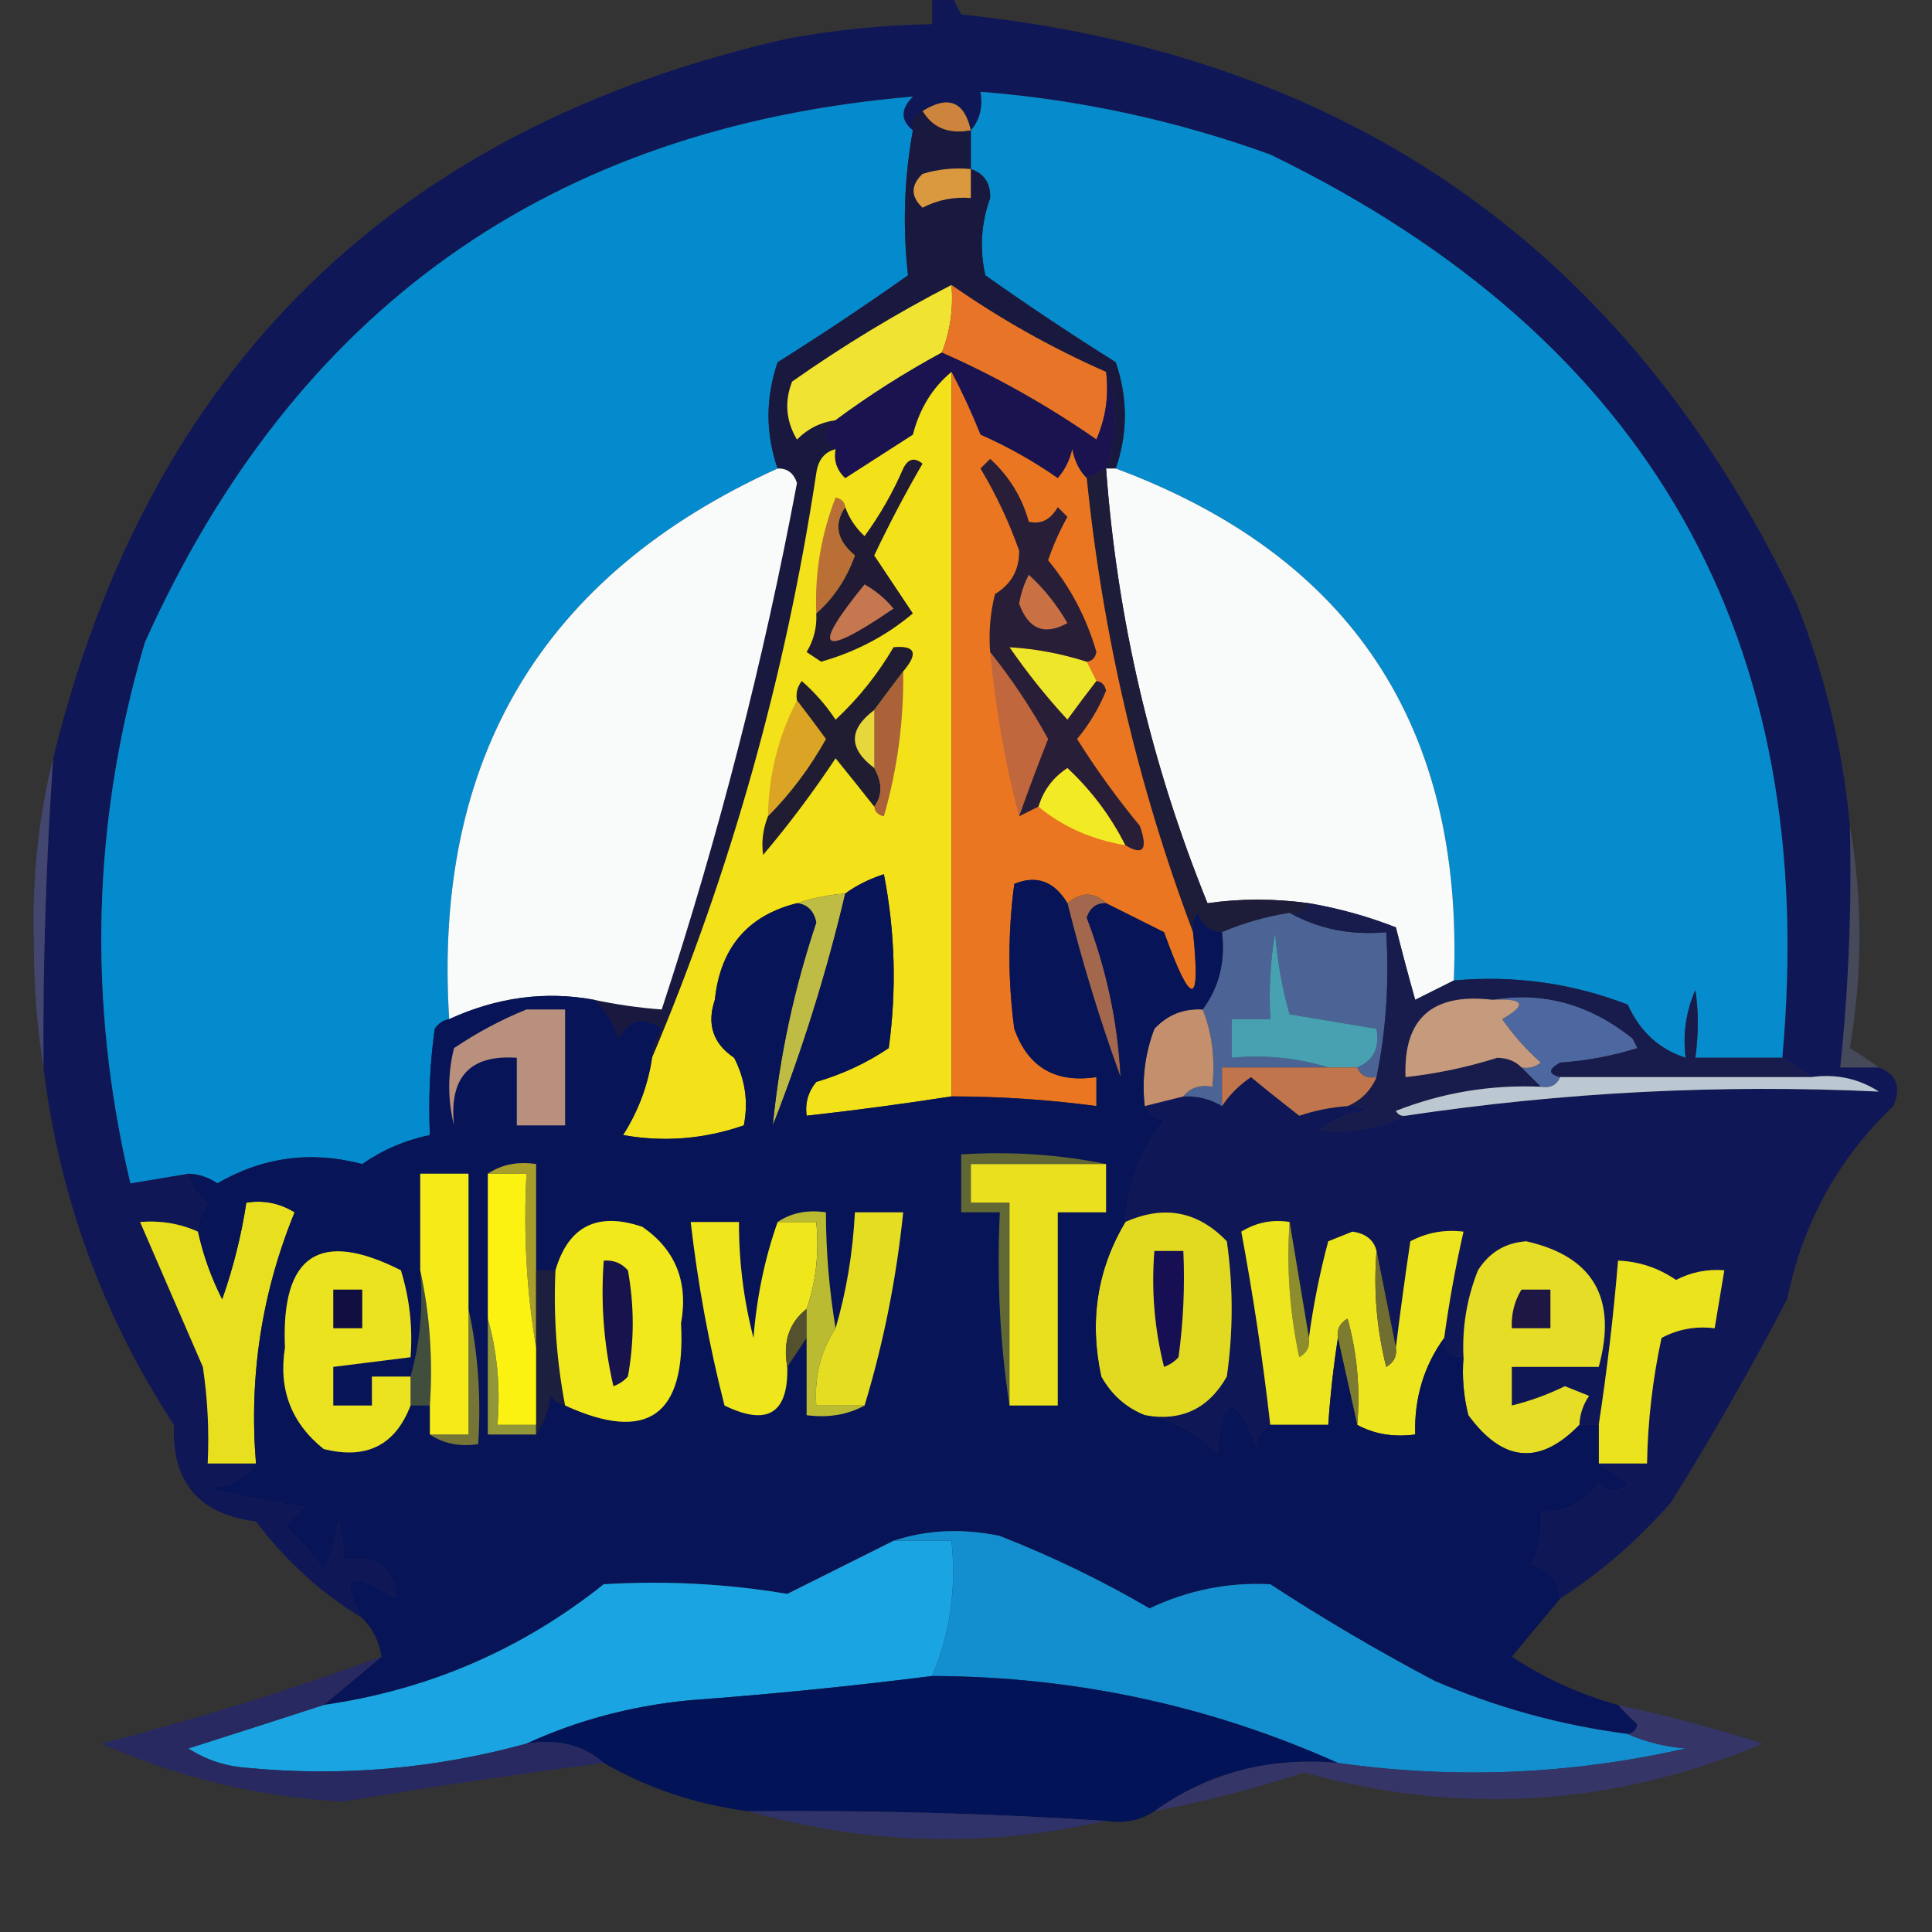 <svg width="100" height="100" viewBox="0 0 100 100" fill="none" xmlns="http://www.w3.org/2000/svg">
<rect x="0" y="0" width="100" height="100" fill="#333333" stroke="none"/>
<g clip-path="url(#clip0_413_138)">
<path fill-rule="evenodd" clip-rule="evenodd" d="M48.25 -0.25C48.583 -0.25 48.916 -0.25 49.25 -0.25C49.402 0.075 49.569 0.408 49.75 0.75C69.916 2.842 84.332 13.008 93 31.25C94.469 34.96 95.386 38.794 95.75 42.75C95.852 46.934 95.685 51.1 95.25 55.25C95.916 55.25 96.583 55.25 97.25 55.25C98.172 55.602 98.422 56.269 98 57.25C95.14 59.974 93.307 63.307 92.5 67.25C90.626 70.832 88.626 74.332 86.5 77.75C84.81 79.69 82.894 81.356 80.75 82.75C80.713 81.794 80.213 81.211 79.25 81C79.703 80.15 79.869 79.234 79.75 78.25C81.012 78.285 82.012 77.785 82.75 76.75C83.304 77.295 83.804 77.295 84.25 76.75C83.699 76.412 83.199 76.079 82.75 75.75C83.583 75.75 84.416 75.75 85.25 75.75C85.288 73.561 85.538 71.395 86 69.25C86.849 68.797 87.766 68.63 88.75 68.75C88.916 67.75 89.083 66.75 89.25 65.75C88.369 65.678 87.535 65.846 86.75 66.25C85.838 65.626 84.838 65.293 83.75 65.25C83.515 68.103 83.181 70.936 82.75 73.75C82.416 73.75 82.083 73.75 81.75 73.75C81.769 73.209 81.936 72.709 82.25 72.25C81.833 72.084 81.416 71.916 81 71.75C80.1 72.189 79.183 72.522 78.25 72.75C78.25 72.084 78.25 71.416 78.25 70.75C79.75 70.75 81.25 70.75 82.75 70.75C83.721 67.2 82.471 65.034 79 64.25C77.924 64.322 77.091 64.822 76.5 65.75C75.925 67.197 75.675 68.697 75.75 70.25C75.083 70.25 74.75 69.916 74.75 69.25C75.004 67.401 75.337 65.568 75.75 63.75C74.766 63.63 73.849 63.797 73 64.25C72.726 66.085 72.476 67.918 72.25 69.75C71.916 68.084 71.583 66.416 71.25 64.75C71.104 64.175 70.688 63.842 70 63.75C69.583 63.916 69.166 64.084 68.75 64.25C68.309 65.895 67.976 67.562 67.75 69.25C67.416 67.25 67.083 65.25 66.75 63.25C65.856 63.108 65.022 63.274 64.25 63.75C64.87 67.082 65.37 70.415 65.75 73.75C65.389 73.959 65.139 74.292 65 74.75C63.913 72.069 63.246 72.236 63 75.25C61.943 74.133 60.693 73.466 59.25 73.25C61.136 73.589 62.553 72.922 63.5 71.25C63.833 68.916 63.833 66.584 63.5 64.25C62.003 62.69 60.253 62.357 58.25 63.25C58.348 61.267 59.015 59.517 60.25 58C59.792 57.861 59.459 57.611 59.25 57.25C59.916 57.084 60.583 56.916 61.25 56.75C61.979 56.717 62.646 56.883 63.25 57.25C63.632 56.67 64.132 56.17 64.75 55.75C65.587 56.44 66.42 57.106 67.25 57.75C68.067 57.477 68.9 57.31 69.75 57.25C70.119 57.184 70.453 57.268 70.75 57.5C69.808 57.608 68.974 57.941 68.25 58.5C69.86 58.66 71.36 58.41 72.75 57.75C80.888 56.53 89.054 56.113 97.25 56.5C96.203 55.824 95.036 55.574 93.75 55.75C93.25 55.416 92.75 55.084 92.25 54.75C94.224 33.12 85.391 17.537 65.75 8C60.892 6.242 55.892 5.158 50.75 4.75C50.884 5.55 50.717 6.216 50.25 6.75C49.915 5.248 49.081 4.915 47.75 5.75C47.331 5.921 47.164 6.254 47.25 6.75C46.604 6.229 46.604 5.646 47.25 5C28.496 6.592 15.246 16.009 7.5 33.25C4.765 42.505 4.515 51.838 6.75 61.25C7.75 61.084 8.75 60.916 9.75 60.75C9.861 61.367 10.194 61.867 10.75 62.25C10.436 62.709 10.27 63.209 10.25 63.75C9.31 63.33 8.31 63.163 7.25 63.25C8.315 65.719 9.399 68.219 10.5 70.75C10.749 72.409 10.832 74.075 10.75 75.75C11.583 75.75 12.416 75.75 13.25 75.75C12.705 76.558 11.872 76.975 10.75 77C12.395 77.441 14.061 77.774 15.75 78C15.416 78.334 15.083 78.666 14.75 79C15.509 79.675 16.176 80.425 16.75 81.25C17.149 80.461 17.399 79.628 17.5 78.75C17.745 79.397 17.828 80.064 17.75 80.75C19.514 80.445 20.431 81.112 20.5 82.75C18.066 81.177 17.483 81.51 18.75 83.75C16.625 82.46 14.791 80.794 13.25 78.75C10.302 78.385 8.885 76.719 9 73.75C5.313 68.106 3.063 61.939 2.25 55.25C2.214 49.908 2.381 44.575 2.75 39.25C7.707 19.043 20.374 6.626 40.75 2C43.232 1.544 45.732 1.294 48.25 1.25C48.25 0.75 48.25 0.25 48.25 -0.25Z" fill="#101757"/>
<path fill-rule="evenodd" clip-rule="evenodd" d="M92.25 54.75C90.75 54.75 89.25 54.75 87.75 54.75C87.919 53.495 87.919 52.328 87.75 51.25C87.263 52.371 87.096 53.538 87.25 54.75C85.886 54.316 84.886 53.4 84.25 52C81.366 50.886 78.366 50.469 75.25 50.75C75.776 37.619 69.943 28.785 57.75 24.25C58.379 22.439 58.379 20.605 57.75 18.75C55.457 17.312 53.207 15.812 51 14.25C50.697 12.899 50.78 11.566 51.25 10.25C51.273 9.481 50.94 8.981 50.25 8.75C50.25 8.083 50.25 7.417 50.25 6.75C50.717 6.216 50.884 5.55 50.75 4.75C55.892 5.158 60.892 6.242 65.75 8C85.391 17.537 94.225 33.12 92.25 54.75Z" fill="#068BCD"/>
<path fill-rule="evenodd" clip-rule="evenodd" d="M47.249 6.75C46.798 9.241 46.715 11.741 46.999 14.25C44.792 15.812 42.542 17.312 40.249 18.75C39.62 20.605 39.62 22.439 40.249 24.25C28.069 29.767 22.402 39.267 23.25 52.75C22.941 52.806 22.691 52.972 22.5 53.25C22.25 55.076 22.167 56.909 22.25 58.75C20.986 59.011 19.819 59.511 18.75 60.25C16.098 59.553 13.598 59.887 11.249 61.25C10.791 60.937 10.291 60.77 9.75 60.75C8.75 60.916 7.75 61.084 6.75 61.25C4.515 51.838 4.765 42.505 7.5 33.25C15.246 16.009 28.496 6.592 47.249 5C46.604 5.646 46.604 6.229 47.249 6.75Z" fill="#048BCE"/>
<path fill-rule="evenodd" clip-rule="evenodd" d="M50.25 6.75C49.109 6.961 48.276 6.628 47.75 5.75C49.082 4.915 49.915 5.248 50.25 6.75Z" fill="#CD843C"/>
<path fill-rule="evenodd" clip-rule="evenodd" d="M47.75 5.75C48.276 6.628 49.109 6.961 50.25 6.75C50.25 7.417 50.25 8.083 50.25 8.75C50.94 8.981 51.273 9.481 51.25 10.25C50.78 11.566 50.697 12.899 51 14.25C53.207 15.812 55.457 17.312 57.75 18.75C58.379 20.605 58.379 22.439 57.75 24.25C57.584 24.25 57.416 24.25 57.25 24.25C57.85 22.515 57.85 20.849 57.25 19.25C54.422 18.003 51.755 16.503 49.25 14.75C46.403 16.217 43.653 17.884 41 19.75C40.596 20.789 40.679 21.789 41.25 22.75C41.811 22.185 42.478 21.852 43.25 21.75C42.583 22.25 42.583 22.75 43.25 23.25C42.675 23.395 42.342 23.812 42.25 24.5C40.656 35.02 37.823 45.103 33.75 54.75C33.77 54.209 33.936 53.709 34.25 53.25C33.327 52.585 32.577 52.752 32 53.75C31.76 52.934 31.344 52.267 30.75 51.75C31.903 51.996 33.069 52.163 34.25 52.25C37.184 43.332 39.517 34.248 41.25 25C41.082 24.485 40.749 24.235 40.25 24.25C39.621 22.439 39.621 20.605 40.25 18.75C42.543 17.312 44.793 15.812 47 14.25C46.716 11.741 46.799 9.241 47.25 6.75C47.164 6.254 47.331 5.921 47.75 5.75Z" fill="#19183F"/>
<path fill-rule="evenodd" clip-rule="evenodd" d="M50.25 8.75C50.25 9.25 50.25 9.75 50.25 10.25C49.368 10.178 48.535 10.345 47.75 10.75C47.134 10.175 47.134 9.591 47.75 9C48.567 8.753 49.4 8.67 50.25 8.75Z" fill="#DB993F"/>
<path fill-rule="evenodd" clip-rule="evenodd" d="M49.25 14.75C49.351 15.975 49.184 17.142 48.75 18.25C46.814 19.299 44.981 20.465 43.25 21.75C42.478 21.852 41.811 22.185 41.25 22.75C40.68 21.789 40.596 20.789 41 19.75C43.653 17.884 46.403 16.217 49.25 14.75Z" fill="#F1E331"/>
<path fill-rule="evenodd" clip-rule="evenodd" d="M49.25 14.75C51.755 16.503 54.422 18.003 57.25 19.25C57.404 20.462 57.237 21.629 56.75 22.75C54.197 20.975 51.529 19.475 48.75 18.25C49.184 17.142 49.351 15.975 49.25 14.75Z" fill="#E77427"/>
<path fill-rule="evenodd" clip-rule="evenodd" d="M48.75 18.25C51.529 19.475 54.197 20.975 56.75 22.75C57.237 21.629 57.404 20.462 57.25 19.25C57.85 20.849 57.85 22.515 57.25 24.25C56.916 24.417 56.584 24.583 56.25 24.75C55.866 24.369 55.616 23.869 55.5 23.25C55.376 23.812 55.126 24.312 54.75 24.75C53.498 23.873 52.164 23.123 50.75 22.5C50.289 21.353 49.789 20.27 49.25 19.25C48.27 20.059 47.603 21.143 47.25 22.5C46.083 23.25 44.917 24 43.75 24.75C43.307 24.337 43.141 23.837 43.25 23.25C42.583 22.75 42.583 22.25 43.25 21.75C44.98 20.465 46.814 19.299 48.75 18.25Z" fill="#1A1350"/>
<path fill-rule="evenodd" clip-rule="evenodd" d="M57.25 24.25C57.416 24.25 57.584 24.25 57.75 24.25C69.943 28.785 75.776 37.619 75.25 50.75C74.597 51.077 73.93 51.41 73.25 51.75C72.893 50.486 72.56 49.236 72.25 48C70.784 47.428 69.284 47.011 67.75 46.75C65.953 46.504 64.203 46.504 62.5 46.75C59.573 39.532 57.823 32.032 57.25 24.25Z" fill="#F9FAFA"/>
<path fill-rule="evenodd" clip-rule="evenodd" d="M40.25 24.25C40.748 24.235 41.082 24.485 41.25 25C39.517 34.248 37.184 43.332 34.25 52.25C33.069 52.163 31.902 51.996 30.75 51.75C28.23 51.281 25.73 51.615 23.25 52.75C22.402 39.267 28.069 29.767 40.25 24.25Z" fill="#F9FAFA"/>
<path fill-rule="evenodd" clip-rule="evenodd" d="M57.25 24.25C57.823 32.032 59.573 39.532 62.5 46.75C64.203 46.504 65.953 46.504 67.75 46.75C67.579 47.169 67.246 47.336 66.75 47.25C65.54 47.439 64.373 47.772 63.25 48.25C62.625 48.211 62.209 47.878 62 47.25C61.768 47.547 61.684 47.88 61.75 48.25C58.908 40.712 57.075 32.879 56.25 24.75C56.584 24.583 56.916 24.417 57.25 24.25Z" fill="#1D1C39"/>
<path fill-rule="evenodd" clip-rule="evenodd" d="M49.25 19.25C49.25 31.75 49.25 44.25 49.25 56.75C46.758 57.138 44.258 57.471 41.75 57.75C41.665 57.089 41.832 56.505 42.25 56C43.61 55.602 44.86 55.019 46 54.25C46.415 51.236 46.332 48.236 45.75 45.25C44.987 45.497 44.321 45.831 43.75 46.25C42.908 46.309 42.075 46.476 41.25 46.75C38.701 47.387 37.285 49.053 37 51.75C36.574 53.017 36.907 54.017 38 54.75C38.575 55.877 38.742 57.044 38.5 58.25C36.44 58.962 34.356 59.129 32.25 58.75C33.038 57.511 33.538 56.177 33.75 54.75C37.823 45.103 40.656 35.02 42.25 24.5C42.342 23.812 42.675 23.395 43.25 23.25C43.141 23.837 43.307 24.337 43.75 24.75C44.917 24 46.083 23.25 47.25 22.5C47.603 21.143 48.27 20.059 49.25 19.25Z" fill="#F3E219"/>
<path fill-rule="evenodd" clip-rule="evenodd" d="M45.25 36.75C45.25 37.75 45.25 38.75 45.25 39.75C43.917 38.75 43.917 37.75 45.25 36.75Z" fill="#E7D73C"/>
<path fill-rule="evenodd" clip-rule="evenodd" d="M41.25 36.25C41.74 36.883 42.24 37.549 42.75 38.25C41.914 39.746 40.914 41.079 39.75 42.25C39.783 40.117 40.283 38.117 41.25 36.25Z" fill="#DBA425"/>
<path fill-rule="evenodd" clip-rule="evenodd" d="M46.75 34.75C46.785 37.3 46.452 39.8 45.75 42.25C45.447 42.188 45.28 42.022 45.25 41.75C45.677 41.184 45.677 40.517 45.25 39.75C45.25 38.75 45.25 37.75 45.25 36.75C45.756 36.064 46.256 35.398 46.75 34.75Z" fill="#AB6238"/>
<path fill-rule="evenodd" clip-rule="evenodd" d="M46.75 34.75C46.256 35.398 45.756 36.064 45.25 36.75C43.917 37.75 43.917 38.75 45.25 39.75C45.678 40.518 45.678 41.184 45.25 41.75C44.611 40.938 43.944 40.105 43.25 39.25C42.097 40.987 40.847 42.654 39.5 44.25C39.403 43.59 39.486 42.924 39.75 42.25C40.915 41.079 41.915 39.746 42.75 38.25C42.24 37.549 41.74 36.883 41.25 36.25C41.185 35.881 41.268 35.547 41.5 35.25C42.177 35.843 42.76 36.509 43.25 37.25C44.425 36.157 45.425 34.907 46.25 33.5C47.381 33.397 47.548 33.813 46.75 34.75Z" fill="#201D32"/>
<path fill-rule="evenodd" clip-rule="evenodd" d="M43.75 26.25C43.144 27.132 43.311 27.965 44.25 28.75C43.82 29.955 43.153 30.955 42.25 31.75C42.165 29.678 42.499 27.678 43.25 25.75C43.554 25.812 43.72 25.979 43.75 26.25Z" fill="#B96F36"/>
<path fill-rule="evenodd" clip-rule="evenodd" d="M42.25 31.75C43.153 30.955 43.819 29.955 44.25 28.75C43.311 27.965 43.144 27.132 43.75 26.25C43.954 26.822 44.287 27.322 44.75 27.75C45.543 26.665 46.21 25.498 46.75 24.25C47.001 23.74 47.334 23.656 47.75 24C46.853 25.544 46.02 27.127 45.25 28.75C45.917 29.75 46.583 30.75 47.25 31.75C45.879 32.908 44.295 33.741 42.5 34.25C42.25 34.083 42 33.917 41.75 33.75C42.123 33.132 42.29 32.465 42.25 31.75Z" fill="#201A34"/>
<path fill-rule="evenodd" clip-rule="evenodd" d="M44.75 30.25C45.313 30.561 45.813 30.977 46.25 31.5C42.442 34.104 41.942 33.687 44.75 30.25Z" fill="#C57750"/>
<path fill-rule="evenodd" clip-rule="evenodd" d="M49.25 19.25C49.789 20.27 50.289 21.353 50.75 22.5C52.164 23.123 53.498 23.873 54.75 24.75C55.126 24.312 55.376 23.812 55.5 23.25C55.616 23.869 55.866 24.369 56.25 24.75C57.075 32.879 58.908 40.712 61.75 48.25C62.163 52.163 61.663 52.163 60.25 48.25C59.241 47.746 58.241 47.246 57.25 46.75C56.648 46.157 55.98 46.157 55.25 46.75C54.566 45.611 53.649 45.277 52.5 45.75C52.166 48.25 52.166 50.75 52.5 53.25C53.207 55.24 54.623 56.073 56.75 55.75C56.75 56.25 56.75 56.75 56.75 57.25C54.264 56.918 51.764 56.752 49.25 56.75C49.25 44.25 49.25 31.75 49.25 19.25Z" fill="#EA7621"/>
<path fill-rule="evenodd" clip-rule="evenodd" d="M58.25 43.75C56.489 43.45 54.989 42.784 53.75 41.75C54.008 40.9 54.508 40.233 55.25 39.75C56.496 40.915 57.496 42.248 58.25 43.75Z" fill="#F3EA26"/>
<path fill-rule="evenodd" clip-rule="evenodd" d="M51.25 33.75C52.37 35.151 53.37 36.651 54.25 38.25C53.714 39.602 53.214 40.935 52.75 42.25C52.025 39.52 51.525 36.687 51.25 33.75Z" fill="#C0673E"/>
<path fill-rule="evenodd" clip-rule="evenodd" d="M56.25 34.25C56.416 34.583 56.584 34.917 56.75 35.25C56.261 35.883 55.761 36.549 55.25 37.25C54.17 36.084 53.17 34.834 52.25 33.5C53.587 33.576 54.92 33.826 56.25 34.25Z" fill="#EEE62A"/>
<path fill-rule="evenodd" clip-rule="evenodd" d="M56.25 34.25C54.92 33.826 53.587 33.576 52.25 33.5C53.17 34.834 54.17 36.084 55.25 37.25C55.761 36.549 56.261 35.883 56.75 35.25C57.022 35.28 57.188 35.447 57.25 35.75C56.876 36.666 56.376 37.499 55.75 38.25C56.736 39.82 57.82 41.32 59 42.75C59.426 43.974 59.176 44.307 58.25 43.75C57.496 42.248 56.496 40.915 55.25 39.75C54.508 40.233 54.008 40.9 53.75 41.75C53.416 41.917 53.084 42.083 52.75 42.25C53.214 40.935 53.714 39.602 54.25 38.25C53.37 36.651 52.37 35.151 51.25 33.75C51.169 32.736 51.252 31.736 51.5 30.75C52.349 30.235 52.766 29.485 52.75 28.5C52.23 27.026 51.563 25.61 50.75 24.25C50.916 24.083 51.084 23.917 51.25 23.75C52.23 24.645 52.897 25.729 53.25 27C53.871 27.156 54.371 26.906 54.75 26.25C54.916 26.417 55.084 26.583 55.25 26.75C54.848 27.471 54.514 28.221 54.25 29C55.406 30.394 56.239 31.977 56.75 33.75C56.688 34.053 56.522 34.22 56.25 34.25Z" fill="#281E38"/>
<path fill-rule="evenodd" clip-rule="evenodd" d="M53.25 29.75C54.027 30.457 54.694 31.29 55.25 32.25C54.068 32.91 53.234 32.577 52.75 31.25C52.843 30.708 53.009 30.208 53.25 29.75Z" fill="#CA7144"/>
<path opacity="0.812" fill-rule="evenodd" clip-rule="evenodd" d="M2.75 39.25C2.381 44.575 2.214 49.908 2.25 55.25C1.917 53.173 1.75 51.007 1.75 48.75C1.66 45.464 1.993 42.297 2.75 39.25Z" fill="#464A7D"/>
<path fill-rule="evenodd" clip-rule="evenodd" d="M41.25 46.75C42.075 46.476 42.908 46.309 43.75 46.25C42.781 50.353 41.531 54.353 40 58.25C40.345 54.699 41.095 51.199 42.25 47.75C42.126 47.143 41.793 46.81 41.25 46.75Z" fill="#BEBC44"/>
<path fill-rule="evenodd" clip-rule="evenodd" d="M57.25 46.75C56.752 46.735 56.418 46.985 56.25 47.5C57.277 50.187 57.861 52.937 58 55.75C56.926 52.802 56.01 49.802 55.25 46.75C55.98 46.157 56.648 46.157 57.25 46.75Z" fill="#A2674C"/>
<path fill-rule="evenodd" clip-rule="evenodd" d="M66.75 47.25C68.254 48.087 69.92 48.421 71.75 48.25C71.91 50.847 71.743 53.347 71.25 55.75C70.754 55.836 70.421 55.669 70.25 55.25C71.088 54.908 71.421 54.242 71.25 53.25C69.757 53.001 68.257 52.751 66.75 52.5C66.359 51.13 66.109 49.713 66 48.25C65.751 49.741 65.668 51.241 65.75 52.75C65.084 52.75 64.416 52.75 63.75 52.75C63.75 53.416 63.75 54.084 63.75 54.75C65.521 54.593 67.188 54.761 68.75 55.25C66.916 55.25 65.084 55.25 63.25 55.25C63.25 55.916 63.25 56.584 63.25 57.25C62.646 56.883 61.98 56.717 61.25 56.75C61.605 56.298 62.105 56.132 62.75 56.25C62.903 54.807 62.736 53.474 62.25 52.25C63.101 51.1 63.434 49.767 63.25 48.25C64.373 47.772 65.54 47.439 66.75 47.25Z" fill="#4B6495"/>
<path opacity="0.478" fill-rule="evenodd" clip-rule="evenodd" d="M95.75 42.75C96.407 46.519 96.407 50.352 95.75 54.25C96.301 54.588 96.801 54.921 97.25 55.25C96.584 55.25 95.916 55.25 95.25 55.25C95.686 51.1 95.853 46.934 95.75 42.75Z" fill="#596085"/>
<path fill-rule="evenodd" clip-rule="evenodd" d="M77.25 51.75C79.865 51.311 82.281 51.977 84.5 53.75C84.584 53.917 84.666 54.084 84.75 54.25C83.447 54.659 82.113 54.909 80.75 55C80.131 55.345 80.131 55.595 80.75 55.75C80.579 56.169 80.246 56.336 79.75 56.25C79.416 55.917 79.084 55.584 78.75 55.25C79.12 55.316 79.453 55.232 79.75 55C78.99 54.325 78.324 53.575 77.75 52.75C79.066 51.998 78.898 51.665 77.25 51.75Z" fill="#4D68A0"/>
<path fill-rule="evenodd" clip-rule="evenodd" d="M62.25 52.25C62.737 53.474 62.903 54.807 62.75 56.25C62.105 56.132 61.605 56.298 61.25 56.75C60.584 56.916 59.917 57.084 59.25 57.25C59.094 55.877 59.26 54.543 59.75 53.25C60.425 52.525 61.258 52.191 62.25 52.25Z" fill="#C48F6D"/>
<path fill-rule="evenodd" clip-rule="evenodd" d="M70.25 55.25C69.75 55.25 69.25 55.25 68.75 55.25C67.188 54.761 65.521 54.593 63.75 54.75C63.75 54.084 63.75 53.416 63.75 52.75C64.416 52.75 65.084 52.75 65.75 52.75C65.668 51.241 65.751 49.741 66 48.25C66.109 49.713 66.359 51.13 66.75 52.5C68.257 52.751 69.757 53.001 71.25 53.25C71.421 54.242 71.088 54.908 70.25 55.25Z" fill="#47A1B0"/>
<path fill-rule="evenodd" clip-rule="evenodd" d="M67.75 46.75C69.284 47.011 70.784 47.428 72.25 48C72.56 49.236 72.893 50.486 73.25 51.75C73.93 51.41 74.597 51.077 75.25 50.75C78.366 50.469 81.366 50.886 84.25 52C84.886 53.4 85.886 54.316 87.25 54.75C87.096 53.538 87.263 52.371 87.75 51.25C87.919 52.328 87.919 53.495 87.75 54.75C89.25 54.75 90.75 54.75 92.25 54.75C92.75 55.084 93.25 55.416 93.75 55.75C89.416 55.75 85.084 55.75 80.75 55.75C80.131 55.595 80.131 55.345 80.75 55C82.113 54.909 83.447 54.659 84.75 54.25C84.666 54.084 84.584 53.916 84.5 53.75C82.281 51.977 79.865 51.31 77.25 51.75C74.134 51.38 72.634 52.714 72.75 55.75C74.361 55.575 75.944 55.242 77.5 54.75C78.035 54.764 78.451 54.931 78.75 55.25C79.084 55.584 79.416 55.916 79.75 56.25C77.154 56.136 74.654 56.553 72.25 57.5C72.364 57.7 72.531 57.782 72.75 57.75C71.36 58.41 69.86 58.66 68.25 58.5C68.975 57.941 69.808 57.608 70.75 57.5C70.453 57.268 70.12 57.184 69.75 57.25C70.45 56.95 70.95 56.45 71.25 55.75C71.743 53.347 71.91 50.847 71.75 48.25C69.92 48.421 68.254 48.087 66.75 47.25C67.246 47.336 67.579 47.169 67.75 46.75Z" fill="#181C4C"/>
<path fill-rule="evenodd" clip-rule="evenodd" d="M77.25 51.75C78.899 51.665 79.066 51.998 77.75 52.75C78.324 53.575 78.991 54.325 79.75 55C79.453 55.232 79.12 55.316 78.75 55.25C78.452 54.931 78.035 54.764 77.5 54.75C75.944 55.242 74.361 55.575 72.75 55.75C72.634 52.714 74.134 51.381 77.25 51.75Z" fill="#C69A7C"/>
<path fill-rule="evenodd" clip-rule="evenodd" d="M68.75 55.25C69.25 55.25 69.75 55.25 70.25 55.25C70.421 55.669 70.754 55.836 71.25 55.75C70.95 56.45 70.45 56.95 69.75 57.25C68.9 57.31 68.067 57.477 67.25 57.75C66.42 57.106 65.587 56.44 64.75 55.75C64.132 56.17 63.633 56.67 63.25 57.25C63.25 56.584 63.25 55.916 63.25 55.25C65.084 55.25 66.916 55.25 68.75 55.25Z" fill="#C0754C"/>
<path fill-rule="evenodd" clip-rule="evenodd" d="M80.75 55.75C85.084 55.75 89.416 55.75 93.75 55.75C95.037 55.574 96.203 55.824 97.25 56.5C89.055 56.113 80.888 56.53 72.75 57.75C72.531 57.783 72.364 57.7 72.25 57.5C74.654 56.554 77.154 56.137 79.75 56.25C80.246 56.336 80.579 56.169 80.75 55.75Z" fill="#BBC8D2"/>
<path fill-rule="evenodd" clip-rule="evenodd" d="M59.25 73.25C58.274 72.859 57.524 72.192 57 71.25C56.375 68.359 56.792 65.692 58.25 63.25C60.253 62.357 62.003 62.69 63.5 64.25C63.833 66.584 63.833 68.916 63.5 71.25C62.553 72.922 61.136 73.589 59.25 73.25Z" fill="#E2DA21"/>
<path fill-rule="evenodd" clip-rule="evenodd" d="M82.75 75.75C82.75 75.084 82.75 74.416 82.75 73.75C83.181 70.936 83.515 68.103 83.75 65.25C84.838 65.293 85.838 65.626 86.75 66.25C87.535 65.846 88.369 65.678 89.25 65.75C89.084 66.75 88.916 67.75 88.75 68.75C87.766 68.63 86.85 68.797 86 69.25C85.538 71.395 85.288 73.561 85.25 75.75C84.416 75.75 83.584 75.75 82.75 75.75Z" fill="#ECE31F"/>
<path fill-rule="evenodd" clip-rule="evenodd" d="M13.25 75.75C12.417 75.75 11.583 75.75 10.75 75.75C10.832 74.075 10.749 72.409 10.5 70.75C9.399 68.219 8.316 65.719 7.25 63.25C8.31 63.163 9.31 63.33 10.25 63.75C10.515 64.962 10.932 66.129 11.5 67.25C12.075 65.616 12.492 63.95 12.75 62.25C13.644 62.108 14.477 62.274 15.25 62.75C13.547 66.909 12.88 71.243 13.25 75.75Z" fill="#E8E01E"/>
<path fill-rule="evenodd" clip-rule="evenodd" d="M59.75 64.75C60.25 64.75 60.75 64.75 61.25 64.75C61.333 66.591 61.25 68.424 61 70.25C60.793 70.478 60.543 70.645 60.25 70.75C59.755 68.778 59.588 66.778 59.75 64.75Z" fill="#160F54"/>
<path fill-rule="evenodd" clip-rule="evenodd" d="M66.75 63.25C67.084 65.25 67.417 67.25 67.75 69.25C67.816 69.688 67.649 70.022 67.25 70.25C66.754 67.94 66.587 65.607 66.75 63.25Z" fill="#8D8D2E"/>
<path fill-rule="evenodd" clip-rule="evenodd" d="M66.75 63.25C66.587 65.607 66.754 67.94 67.25 70.25C67.649 70.022 67.816 69.688 67.75 69.25C67.976 67.562 68.309 65.895 68.75 64.25C69.166 64.084 69.584 63.916 70 63.75C70.688 63.842 71.105 64.175 71.25 64.75C71.088 66.778 71.254 68.778 71.75 70.75C72.149 70.522 72.316 70.188 72.25 69.75C72.476 67.918 72.726 66.085 73 64.25C73.85 63.797 74.766 63.63 75.75 63.75C75.337 65.568 75.004 67.401 74.75 69.25C73.698 70.704 73.198 72.371 73.25 74.25C72.132 74.397 71.132 74.231 70.25 73.75C70.412 71.887 70.245 70.053 69.75 68.25C69.351 68.478 69.184 68.812 69.25 69.25C69.019 70.741 68.852 72.241 68.75 73.75C67.75 73.75 66.75 73.75 65.75 73.75C65.37 70.415 64.87 67.082 64.25 63.75C65.022 63.274 65.856 63.108 66.75 63.25Z" fill="#EDE51D"/>
<path fill-rule="evenodd" clip-rule="evenodd" d="M71.25 64.75C71.584 66.416 71.917 68.084 72.25 69.75C72.316 70.188 72.149 70.522 71.75 70.75C71.255 68.778 71.088 66.778 71.25 64.75Z" fill="#706E30"/>
<path fill-rule="evenodd" clip-rule="evenodd" d="M81.75 73.75C79.7 75.862 77.784 75.695 76 73.25C75.752 72.263 75.669 71.263 75.75 70.25C75.675 68.697 75.925 67.197 76.5 65.75C77.091 64.822 77.924 64.322 79 64.25C82.471 65.034 83.721 67.2 82.75 70.75C81.25 70.75 79.75 70.75 78.25 70.75C78.25 71.416 78.25 72.084 78.25 72.75C79.183 72.522 80.1 72.189 81 71.75C81.416 71.916 81.833 72.084 82.25 72.25C81.936 72.709 81.769 73.209 81.75 73.75Z" fill="#E6DE26"/>
<path fill-rule="evenodd" clip-rule="evenodd" d="M78.75 66.75C79.25 66.75 79.75 66.75 80.25 66.75C80.25 67.416 80.25 68.084 80.25 68.75C79.584 68.75 78.917 68.75 78.25 68.75C78.217 68.02 78.383 67.354 78.75 66.75Z" fill="#1F1743"/>
<path fill-rule="evenodd" clip-rule="evenodd" d="M70.25 73.75C69.917 72.25 69.584 70.75 69.25 69.25C69.185 68.812 69.351 68.478 69.75 68.25C70.245 70.053 70.412 71.887 70.25 73.75Z" fill="#7C7B2F"/>
<path fill-rule="evenodd" clip-rule="evenodd" d="M49.25 56.75C51.764 56.752 54.264 56.918 56.75 57.25C56.75 56.75 56.75 56.25 56.75 55.75C54.623 56.073 53.207 55.24 52.5 53.25C52.166 50.75 52.166 48.25 52.5 45.75C53.649 45.277 54.566 45.611 55.25 46.75C56.01 49.801 56.926 52.801 58 55.75C57.861 52.937 57.277 50.187 56.25 47.5C56.418 46.985 56.752 46.735 57.25 46.75C58.241 47.246 59.241 47.746 60.25 48.25C61.663 52.163 62.163 52.163 61.75 48.25C61.684 47.88 61.768 47.547 62 47.25C62.209 47.878 62.625 48.211 63.25 48.25C63.434 49.767 63.101 51.1 62.25 52.25C61.258 52.191 60.425 52.525 59.75 53.25C59.26 54.543 59.093 55.877 59.25 57.25C59.459 57.611 59.792 57.861 60.25 58C59.015 59.517 58.348 61.267 58.25 63.25C56.792 65.692 56.376 68.359 57 71.25C57.525 72.192 58.275 72.859 59.25 73.25C60.694 73.466 61.944 74.133 63 75.25C63.246 72.236 63.913 72.069 65 74.75C65.139 74.292 65.389 73.959 65.75 73.75C66.75 73.75 67.75 73.75 68.75 73.75C68.852 72.241 69.019 70.741 69.25 69.25C69.584 70.75 69.916 72.25 70.25 73.75C71.132 74.231 72.132 74.397 73.25 74.25C73.198 72.371 73.698 70.704 74.75 69.25C74.75 69.916 75.084 70.25 75.75 70.25C75.669 71.263 75.752 72.263 76 73.25C77.784 75.695 79.701 75.862 81.75 73.75C82.084 73.75 82.416 73.75 82.75 73.75C82.75 74.416 82.75 75.084 82.75 75.75C83.199 76.079 83.699 76.412 84.25 76.75C83.805 77.295 83.305 77.295 82.75 76.75C82.012 77.785 81.012 78.285 79.75 78.25C79.87 79.234 79.703 80.15 79.25 81C80.213 81.211 80.713 81.794 80.75 82.75C79.928 83.74 79.095 84.74 78.25 85.75C79.954 86.874 81.788 87.707 83.75 88.25C84.046 88.576 84.379 88.909 84.75 89.25C84.688 89.553 84.522 89.72 84.25 89.75C80.791 89.302 77.459 88.385 74.25 87C71.318 85.453 68.485 83.786 65.75 82C63.581 81.888 61.498 82.304 59.5 83.25C57.045 81.815 54.462 80.565 51.75 79.5C49.821 79.095 47.988 79.178 46.25 79.75C44.43 80.66 42.597 81.576 40.75 82.5C37.636 81.974 34.47 81.807 31.25 82C26.996 85.391 22.163 87.475 16.75 88.25C17.75 87.416 18.75 86.584 19.75 85.75C19.634 84.969 19.3 84.302 18.75 83.75C17.483 81.51 18.066 81.177 20.5 82.75C20.431 81.112 19.514 80.445 17.75 80.75C17.828 80.064 17.745 79.397 17.5 78.75C17.399 79.628 17.149 80.461 16.75 81.25C16.176 80.425 15.509 79.675 14.75 79C15.083 78.666 15.417 78.334 15.75 78C14.061 77.774 12.395 77.441 10.75 77C11.872 76.975 12.705 76.558 13.25 75.75C12.88 71.243 13.547 66.909 15.25 62.75C14.477 62.274 13.644 62.108 12.75 62.25C12.492 63.95 12.075 65.616 11.5 67.25C10.932 66.129 10.515 64.962 10.25 63.75C10.27 63.209 10.436 62.709 10.75 62.25C10.194 61.867 9.861 61.367 9.75 60.75C10.292 60.77 10.792 60.937 11.25 61.25C13.598 59.887 16.098 59.553 18.75 60.25C19.82 59.511 20.986 59.011 22.25 58.75C22.167 56.909 22.251 55.076 22.5 53.25C22.691 52.972 22.941 52.806 23.25 52.75C25.73 51.615 28.23 51.282 30.75 51.75C31.344 52.267 31.76 52.934 32 53.75C32.577 52.752 33.327 52.585 34.25 53.25C33.936 53.709 33.77 54.209 33.75 54.75C33.538 56.177 33.038 57.511 32.25 58.75C34.356 59.129 36.44 58.962 38.5 58.25C38.742 57.044 38.575 55.877 38 54.75C36.907 54.017 36.574 53.017 37 51.75C37.285 49.053 38.701 47.387 41.25 46.75C41.793 46.81 42.126 47.143 42.25 47.75C41.095 51.199 40.345 54.699 40 58.25C41.531 54.353 42.781 50.353 43.75 46.25C44.321 45.831 44.987 45.497 45.75 45.25C46.332 48.236 46.415 51.236 46 54.25C44.86 55.019 43.61 55.602 42.25 56C41.832 56.505 41.665 57.089 41.75 57.75C44.258 57.471 46.758 57.138 49.25 56.75Z" fill="#071457"/>
<path fill-rule="evenodd" clip-rule="evenodd" d="M24.25 67.75C24.743 69.985 24.91 72.319 24.75 74.75C23.793 74.892 22.959 74.725 22.25 74.25C22.917 74.25 23.583 74.25 24.25 74.25C24.25 72.084 24.25 69.916 24.25 67.75Z" fill="#757538"/>
<path fill-rule="evenodd" clip-rule="evenodd" d="M57.25 60.25C54.916 60.25 52.584 60.25 50.25 60.25C50.25 60.916 50.25 61.583 50.25 62.25C50.916 62.25 51.584 62.25 52.25 62.25C52.25 65.75 52.25 69.25 52.25 72.75C51.755 69.51 51.588 66.177 51.75 62.75C51.084 62.75 50.416 62.75 49.75 62.75C49.75 61.75 49.75 60.75 49.75 59.75C52.347 59.589 54.847 59.756 57.25 60.25Z" fill="#616833"/>
<path fill-rule="evenodd" clip-rule="evenodd" d="M40.25 63.25C40.917 63.25 41.583 63.25 42.25 63.25C42.405 64.856 42.238 66.356 41.75 67.75C40.846 68.459 40.513 69.459 40.75 70.75C40.807 73.164 39.724 73.831 37.5 72.75C36.7 69.618 36.117 66.451 35.75 63.25C36.583 63.25 37.417 63.25 38.25 63.25C38.242 65.28 38.492 67.28 39 69.25C39.167 67.132 39.584 65.132 40.25 63.25Z" fill="#EFE61B"/>
<path fill-rule="evenodd" clip-rule="evenodd" d="M41.75 67.75C41.75 68.25 41.75 68.75 41.75 69.25C41.416 69.75 41.083 70.25 40.75 70.75C40.513 69.459 40.846 68.459 41.75 67.75Z" fill="#54512F"/>
<path fill-rule="evenodd" clip-rule="evenodd" d="M25.25 68.25C25.741 69.981 25.907 71.814 25.75 73.75C26.417 73.75 27.083 73.75 27.75 73.75C27.75 73.916 27.75 74.084 27.75 74.25C26.917 74.25 26.083 74.25 25.25 74.25C25.25 72.25 25.25 70.25 25.25 68.25Z" fill="#919738"/>
<path fill-rule="evenodd" clip-rule="evenodd" d="M21.75 65.75C22.243 67.985 22.41 70.319 22.25 72.75C21.917 72.75 21.583 72.75 21.25 72.75C21.25 72.25 21.25 71.75 21.25 71.25C21.741 69.519 21.907 67.686 21.75 65.75Z" fill="#414E3E"/>
<path fill-rule="evenodd" clip-rule="evenodd" d="M25.25 60.75C25.959 60.274 26.793 60.108 27.75 60.25C27.75 62.083 27.75 63.916 27.75 65.75C27.75 67.083 27.75 68.416 27.75 69.75C27.255 66.845 27.089 63.845 27.25 60.75C26.583 60.75 25.917 60.75 25.25 60.75Z" fill="#A79E2C"/>
<path fill-rule="evenodd" clip-rule="evenodd" d="M40.25 63.25C40.959 62.774 41.793 62.608 42.75 62.75C42.752 64.767 42.919 66.767 43.25 68.75C42.48 69.919 42.147 71.252 42.25 72.75C43.083 72.75 43.917 72.75 44.75 72.75C43.868 73.23 42.868 73.397 41.75 73.25C41.75 71.916 41.75 70.583 41.75 69.25C41.75 68.75 41.75 68.25 41.75 67.75C42.238 66.356 42.405 64.856 42.25 63.25C41.583 63.25 40.917 63.25 40.25 63.25Z" fill="#BBBB31"/>
<path fill-rule="evenodd" clip-rule="evenodd" d="M24.25 67.75C24.25 69.916 24.25 72.084 24.25 74.25C23.583 74.25 22.917 74.25 22.25 74.25C22.25 73.75 22.25 73.25 22.25 72.75C22.41 70.319 22.243 67.985 21.75 65.75C21.75 64.084 21.75 62.416 21.75 60.75C22.583 60.75 23.417 60.75 24.25 60.75C24.25 63.084 24.25 65.416 24.25 67.75Z" fill="#F4EB19"/>
<path fill-rule="evenodd" clip-rule="evenodd" d="M21.25 71.25C21.25 71.75 21.25 72.25 21.25 72.75C20.461 74.811 18.961 75.561 16.75 75C15.071 73.653 14.404 71.903 14.749 69.75C14.539 64.951 16.539 63.618 20.75 65.75C21.203 67.21 21.369 68.71 21.25 70.25C19.916 70.416 18.583 70.583 17.25 70.75C17.25 71.416 17.25 72.083 17.25 72.75C17.916 72.75 18.583 72.75 19.25 72.75C19.25 72.25 19.25 71.75 19.25 71.25C19.916 71.25 20.583 71.25 21.25 71.25Z" fill="#EBE320"/>
<path fill-rule="evenodd" clip-rule="evenodd" d="M17.25 66.75C17.75 66.75 18.25 66.75 18.75 66.75C18.75 67.416 18.75 68.084 18.75 68.75C18.25 68.75 17.75 68.75 17.25 68.75C17.25 68.084 17.25 67.416 17.25 66.75Z" fill="#110F42"/>
<path fill-rule="evenodd" clip-rule="evenodd" d="M27.75 65.75C28.083 65.75 28.417 65.75 28.75 65.75C28.642 68.115 28.808 70.448 29.25 72.75C28.941 72.695 28.691 72.528 28.5 72.25C28.395 73.029 28.145 73.695 27.75 74.25C27.75 74.084 27.75 73.916 27.75 73.75C27.75 72.416 27.75 71.084 27.75 69.75C27.75 68.416 27.75 67.084 27.75 65.75Z" fill="#1C1F3D"/>
<path fill-rule="evenodd" clip-rule="evenodd" d="M29.25 72.75C28.808 70.448 28.642 68.115 28.75 65.75C29.421 63.461 30.921 62.711 33.25 63.5C34.97 64.69 35.636 66.356 35.25 68.5C35.51 73.279 33.51 74.696 29.25 72.75Z" fill="#F2E91C"/>
<path fill-rule="evenodd" clip-rule="evenodd" d="M31.25 65.25C31.748 65.207 32.164 65.374 32.5 65.75C32.833 67.584 32.833 69.416 32.5 71.25C32.293 71.478 32.043 71.645 31.75 71.75C31.254 69.609 31.087 67.442 31.25 65.25Z" fill="#17134C"/>
<path fill-rule="evenodd" clip-rule="evenodd" d="M44.75 72.75C43.916 72.75 43.083 72.75 42.25 72.75C42.147 71.252 42.48 69.919 43.25 68.75C43.808 66.853 44.141 64.853 44.25 62.75C45.083 62.75 45.916 62.75 46.75 62.75C46.392 66.206 45.725 69.538 44.75 72.75Z" fill="#E5DD22"/>
<path fill-rule="evenodd" clip-rule="evenodd" d="M25.25 60.75C25.917 60.75 26.583 60.75 27.25 60.75C27.089 63.845 27.255 66.845 27.75 69.75C27.75 71.084 27.75 72.416 27.75 73.75C27.083 73.75 26.417 73.75 25.75 73.75C25.907 71.814 25.741 69.981 25.25 68.25C25.25 65.75 25.25 63.25 25.25 60.75Z" fill="#FCF212"/>
<path fill-rule="evenodd" clip-rule="evenodd" d="M57.25 60.25C57.25 61.084 57.25 61.916 57.25 62.75C56.416 62.75 55.584 62.75 54.75 62.75C54.75 66.084 54.75 69.416 54.75 72.75C53.916 72.75 53.084 72.75 52.25 72.75C52.25 69.25 52.25 65.75 52.25 62.25C51.584 62.25 50.916 62.25 50.25 62.25C50.25 61.584 50.25 60.916 50.25 60.25C52.584 60.25 54.916 60.25 57.25 60.25Z" fill="#EAE01D"/>
<path fill-rule="evenodd" clip-rule="evenodd" d="M27.25 52.25C27.917 52.25 28.583 52.25 29.25 52.25C29.25 54.25 29.25 56.25 29.25 58.25C28.417 58.25 27.583 58.25 26.75 58.25C26.75 57.084 26.75 55.916 26.75 54.75C24.322 54.583 23.239 55.749 23.5 58.25C23.167 56.916 23.167 55.584 23.5 54.25C24.709 53.436 25.959 52.77 27.25 52.25Z" fill="#B8907D"/>
<path fill-rule="evenodd" clip-rule="evenodd" d="M46.25 79.75C47.25 79.75 48.25 79.75 49.25 79.75C49.507 82.24 49.174 84.573 48.25 86.75C44.099 87.275 39.932 87.692 35.75 88C32.731 88.284 29.898 89.034 27.25 90.25C22.497 91.558 17.664 91.974 12.75 91.5C11.643 91.415 10.643 91.082 9.75 90.5C12.137 89.74 14.47 88.99 16.75 88.25C22.163 87.475 26.996 85.391 31.25 82C34.47 81.807 37.636 81.974 40.75 82.5C42.597 81.576 44.43 80.66 46.25 79.75Z" fill="#1AA4E2"/>
<path fill-rule="evenodd" clip-rule="evenodd" d="M46.25 79.75C47.988 79.178 49.821 79.095 51.75 79.5C54.462 80.565 57.045 81.815 59.5 83.25C61.498 82.304 63.581 81.887 65.75 82C68.485 83.786 71.318 85.452 74.25 87C77.459 88.385 80.791 89.302 84.25 89.75C85.146 90.154 86.146 90.404 87.25 90.5C81.301 91.853 75.301 92.103 69.25 91.25C62.611 88.274 55.611 86.774 48.25 86.75C49.174 84.573 49.507 82.24 49.25 79.75C48.25 79.75 47.25 79.75 46.25 79.75Z" fill="#138ECF"/>
<path fill-rule="evenodd" clip-rule="evenodd" d="M48.25 86.75C55.611 86.775 62.611 88.275 69.25 91.25C65.704 90.927 62.537 91.76 59.75 93.75C59.041 94.225 58.208 94.392 57.25 94.25C51.068 93.854 44.901 93.688 38.75 93.75C36.042 93.403 33.542 92.57 31.25 91.25C30.182 90.316 28.849 89.982 27.25 90.25C29.898 89.034 32.731 88.284 35.75 88C39.932 87.692 44.099 87.275 48.25 86.75Z" fill="#031358"/>
<path fill-rule="evenodd" clip-rule="evenodd" d="M83.75 88.25C86.282 88.79 88.782 89.457 91.25 90.25C83.51 93.493 75.594 93.993 67.5 91.75C64.948 92.573 62.364 93.24 59.75 93.75C62.537 91.76 65.704 90.927 69.25 91.25C75.301 92.103 81.301 91.853 87.25 90.5C86.146 90.404 85.146 90.154 84.25 89.75C84.522 89.72 84.688 89.553 84.75 89.25C84.379 88.909 84.046 88.576 83.75 88.25Z" fill="#353567"/>
<path fill-rule="evenodd" clip-rule="evenodd" d="M19.75 85.75C18.75 86.584 17.75 87.416 16.75 88.25C14.47 88.99 12.137 89.74 9.75 90.5C10.643 91.082 11.643 91.415 12.75 91.5C17.664 91.974 22.497 91.558 27.25 90.25C28.849 89.982 30.182 90.316 31.25 91.25C26.746 91.834 22.246 92.5 17.75 93.25C13.387 93.011 9.22 92.011 5.25 90.25C10.16 88.981 14.993 87.481 19.75 85.75Z" fill="#282960"/>
<path fill-rule="evenodd" clip-rule="evenodd" d="M38.75 93.75C44.901 93.688 51.068 93.854 57.25 94.25C51.047 95.656 44.88 95.489 38.75 93.75Z" fill="#30326A"/>
</g>
<defs>
<clipPath id="clip0_413_138">
<rect width="100" height="100" fill="white"/>
</clipPath>
</defs>
</svg>
